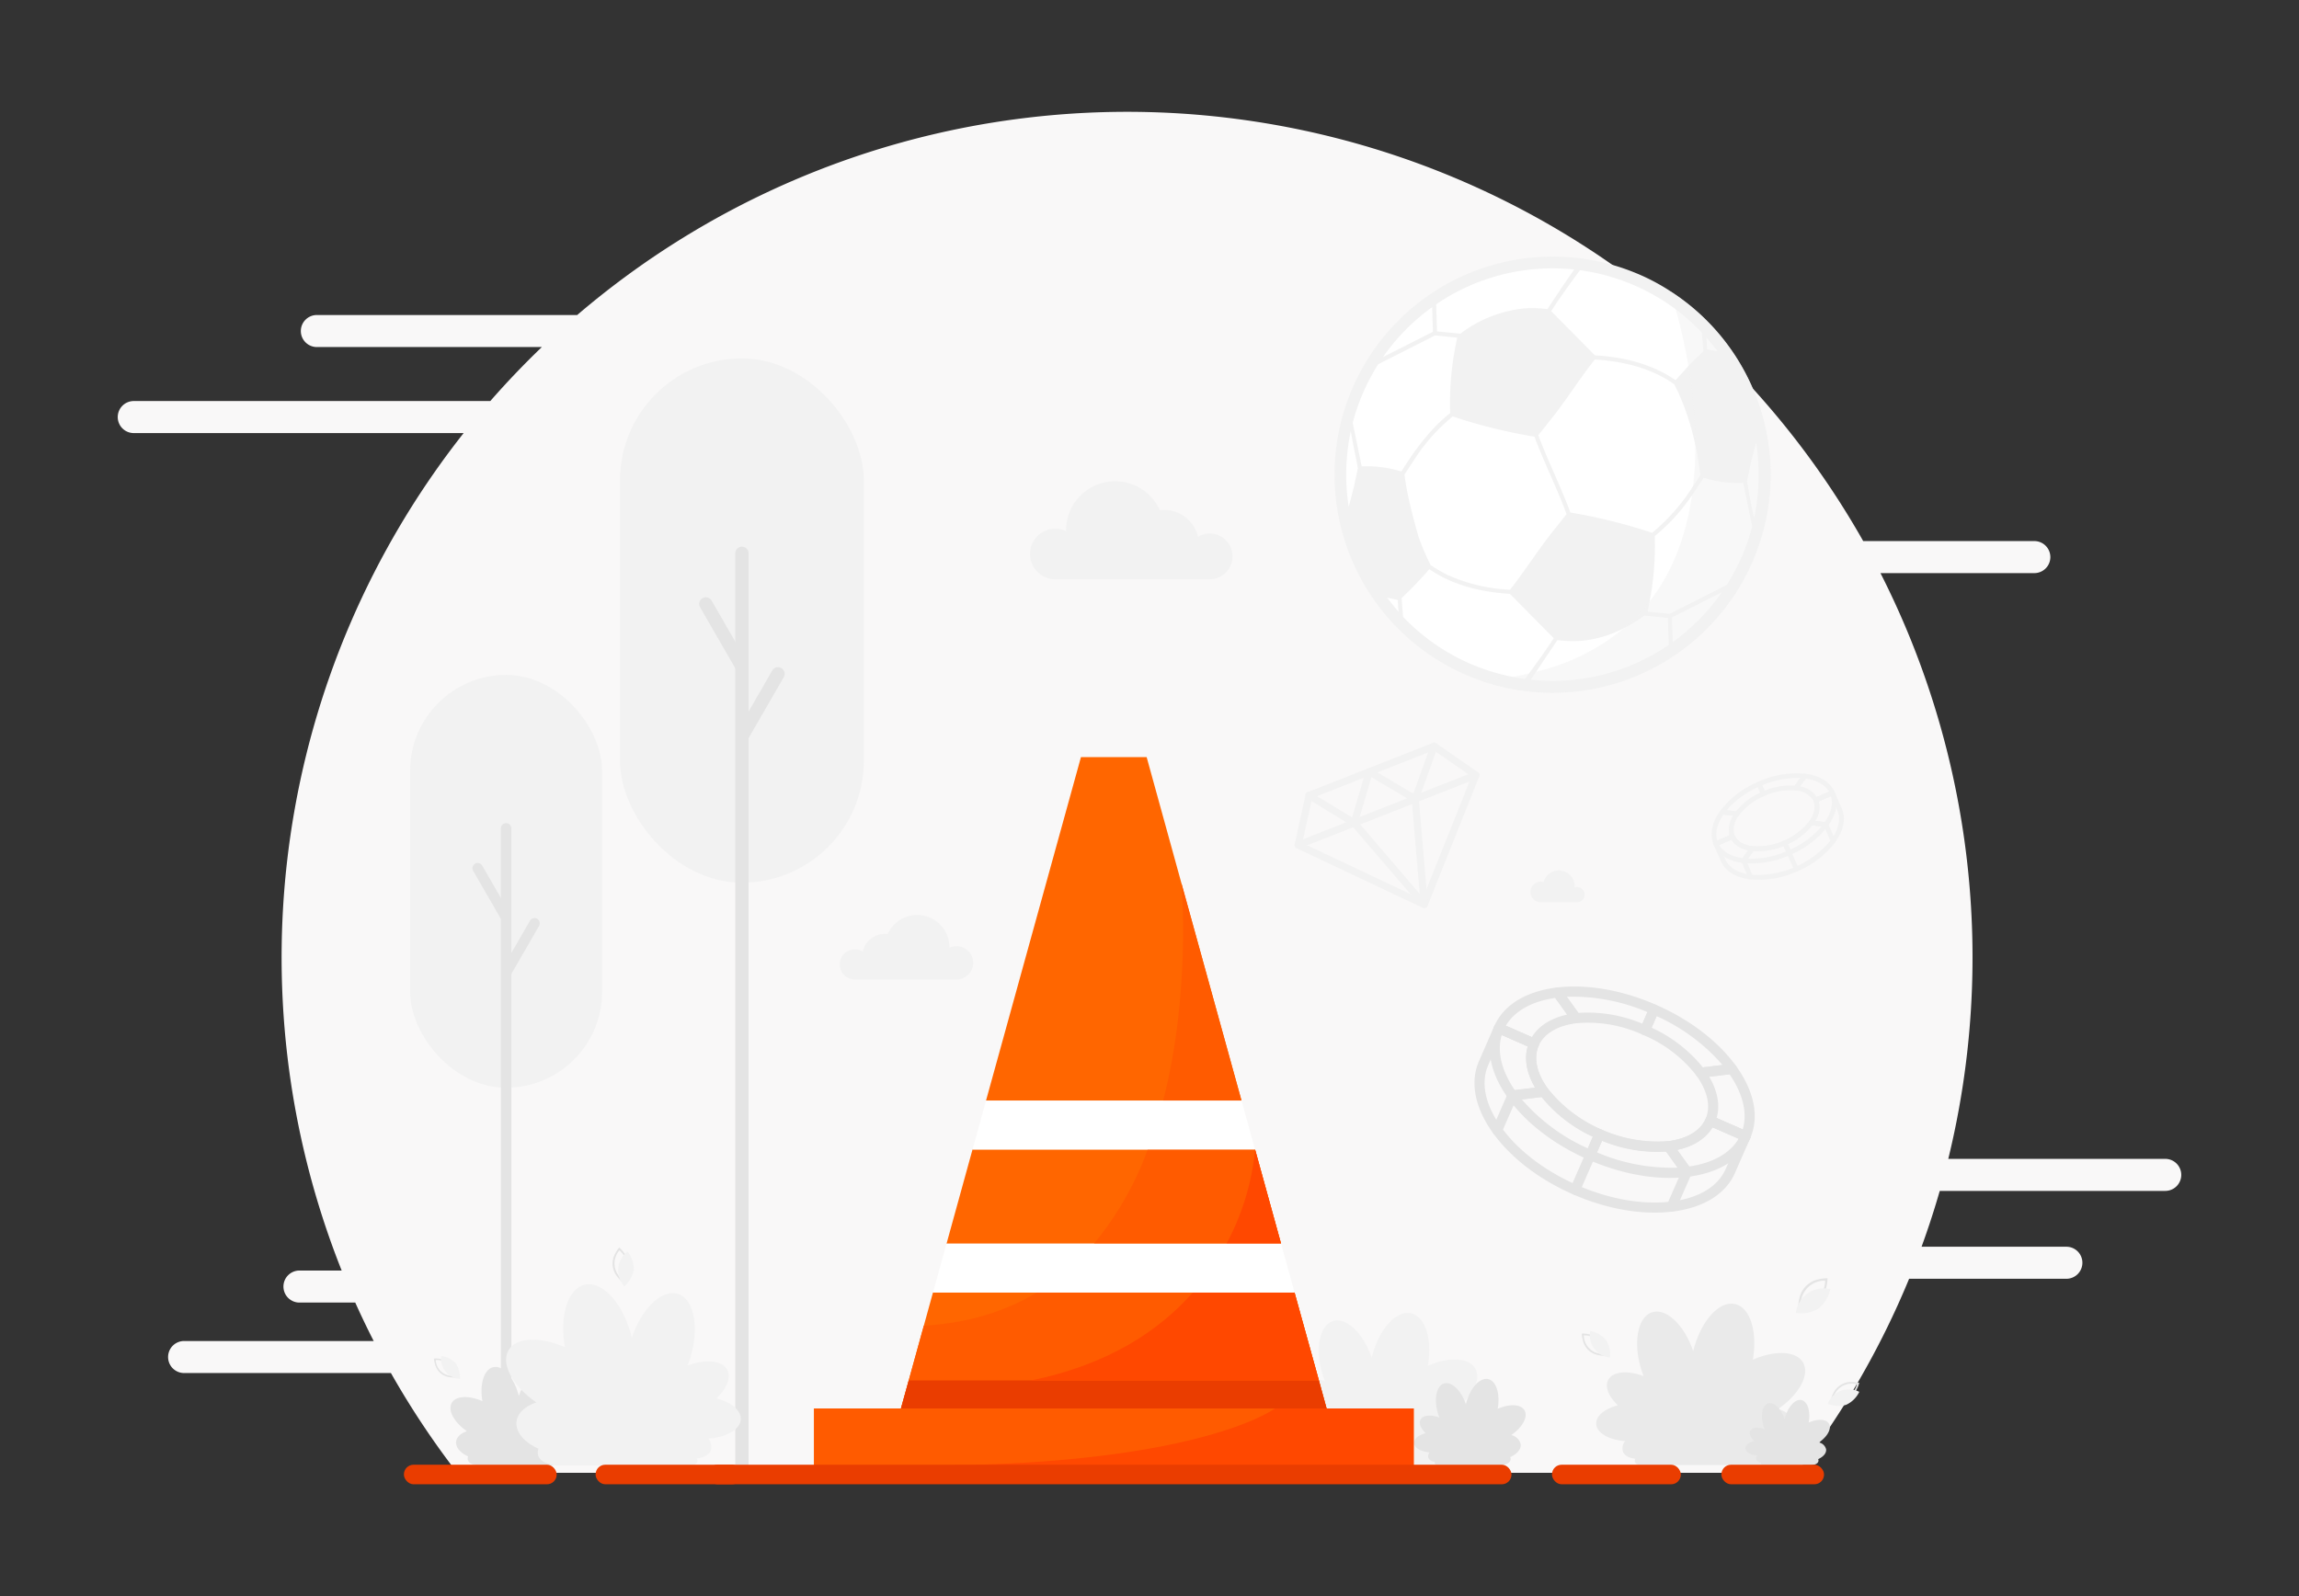 <svg xmlns="http://www.w3.org/2000/svg" width="576" height="400" viewBox="0 0 576 400"><rect x="0" y="0" width="576" height="400" fill="#333333" stroke="none"/><defs><style>.cls-1{isolation:isolate;}.cls-2{fill:#f9f8f8;}.cls-11,.cls-12,.cls-3{fill:#f2f2f2;}.cls-4{fill:#e4e4e4;}.cls-5{fill:#eaeaea;}.cls-6{fill:#f60;}.cls-7{fill:#ff5b00;}.cls-8{fill:#ea3d00;}.cls-9{fill:#ff4800;}.cls-10{fill:#fff;}.cls-11,.cls-12{fill-rule:evenodd;}.cls-12{mix-blend-mode:multiply;opacity:0.52;}</style></defs><g class="cls-1"><g id="Layer_1" data-name="Layer 1"><path class="cls-2" d="M542.487,290.425H488.128a212.655,212.655,0,0,0-16.99-146.798h38.55a4.014,4.014,0,0,0,4.014-4.014h0a4.014,4.014,0,0,0-4.014-4.014H466.813A211.863,211.863,0,0,0,144.615,78.945H79.387a4.014,4.014,0,0,0-4.014,4.014v0a4.014,4.014,0,0,0,4.014,4.014h56.374q-6.753,6.478-12.92,13.533H33.513a4.014,4.014,0,0,0-4.014,4.014v0a4.014,4.014,0,0,0,4.014,4.014h82.651A212.106,212.106,0,0,0,85.605,318.409H75.029a4.014,4.014,0,0,0-4.014,4.014h0a4.014,4.014,0,0,0,4.014,4.014H89.008q2.19,4.884,4.617,9.634H46.128a4.014,4.014,0,0,0-4.014,4.014h0a4.014,4.014,0,0,0,4.014,4.014H97.945A212.117,212.117,0,0,0,114.549,369.1h335.662a211.561,211.561,0,0,0,28.107-48.627h39.397a4.014,4.014,0,0,0,4.014-4.014h0a4.014,4.014,0,0,0-4.014-4.014H481.435q2.513-6.888,4.557-13.992h56.496a4.014,4.014,0,0,0,4.014-4.014h0A4.014,4.014,0,0,0,542.487,290.425Z"/><path class="cls-3" d="M303.075,133.703a5.704,5.704,0,0,0-2.943.813,8.669,8.669,0,0,0-9.532-6.654,12.285,12.285,0,0,0-23.495,5.022c0,.072.002.145.003.217A6.337,6.337,0,1,0,264.4,145.167h38.675a5.732,5.732,0,1,0,0-11.464Z"/><path class="cls-3" d="M214.213,237.92a3.752,3.752,0,0,1,1.936.535,5.702,5.702,0,0,1,6.27-4.377,8.081,8.081,0,0,1,15.456,3.304c0,.048-.001.095-.002.143a4.168,4.168,0,1,1,1.781,7.937H214.213a3.771,3.771,0,1,1,0-7.541Z"/><path class="cls-4" d="M465.816,346.573l-.06.229a6.902,6.902,0,0,1-.55,1.345,4.936,4.936,0,0,1-4.846,2.86,6.903,6.903,0,0,1-1.444-.169l-.229-.058.06-.228a6.905,6.905,0,0,1,.55-1.345,4.936,4.936,0,0,1,4.846-2.86,6.906,6.906,0,0,1,1.444.169Zm-6.54,3.859a4.826,4.826,0,0,0,5.953-3.512,4.826,4.826,0,0,0-5.953,3.512Z"/><path class="cls-3" d="M462.541,352.061a6.841,6.841,0,0,1-4.614-.267,5.689,5.689,0,0,1,7.904-2.98A6.841,6.841,0,0,1,462.541,352.061Z"/><path class="cls-4" d="M457.871,320.349l-.003.294a8.584,8.584,0,0,1-.256,1.79,6.14,6.14,0,0,1-4.982,4.918,8.583,8.583,0,0,1-1.793.233l-.294-.001.003-.294a8.584,8.584,0,0,1,.256-1.79,6.14,6.14,0,0,1,4.982-4.918,8.587,8.587,0,0,1,1.793-.233Zm-6.723,6.637a6.003,6.003,0,0,0,6.119-6.04,6.003,6.003,0,0,0-6.119,6.04Z"/><path class="cls-3" d="M455.581,327.962a8.51,8.51,0,0,1-5.648,1.075,7.077,7.077,0,0,1,8.634-5.989A8.51,8.51,0,0,1,455.581,327.962Z"/><path class="cls-4" d="M155.137,312.651l.186.159a7.168,7.168,0,0,1,1.006,1.121,5.116,5.116,0,0,1,.475,5.814,7.151,7.151,0,0,1-.811,1.27l-.158.187-.186-.159a7.162,7.162,0,0,1-1.006-1.121,5.116,5.116,0,0,1-.475-5.814,7.149,7.149,0,0,1,.811-1.27Zm.64,7.846a5.003,5.003,0,0,0-.583-7.141,5.002,5.002,0,0,0,.583,7.141Z"/><path class="cls-3" d="M158.774,318.188a7.09,7.09,0,0,1-2.336,4.183,5.897,5.897,0,0,1,.796-8.719A7.09,7.09,0,0,1,158.774,318.188Z"/><path class="cls-4" d="M108.725,340.467l.205-.013a6.01,6.01,0,0,1,1.264.084,4.301,4.301,0,0,1,3.699,3.219,6.009,6.009,0,0,1,.258,1.24l.015.205-.205.013a6.009,6.009,0,0,1-1.264-.084,4.301,4.301,0,0,1-3.699-3.219,6.017,6.017,0,0,1-.258-1.24Zm4.992,4.344a4.205,4.205,0,0,0-4.543-3.954,4.205,4.205,0,0,0,4.543,3.954Z"/><path class="cls-3" d="M114.164,341.663a5.961,5.961,0,0,1,1.05,3.888,4.957,4.957,0,0,1-4.64-5.713A5.961,5.961,0,0,1,114.164,341.663Z"/><path class="cls-4" d="M396.325,334.205l.231-.006a6.749,6.749,0,0,1,1.413.152,4.826,4.826,0,0,1,4.001,3.778,6.749,6.749,0,0,1,.232,1.402l.007.231-.231.006a6.739,6.739,0,0,1-1.413-.152,4.826,4.826,0,0,1-4.001-3.778,6.749,6.749,0,0,1-.232-1.402Zm5.399,5.099a4.719,4.719,0,0,0-4.913-4.641,4.719,4.719,0,0,0,4.913,4.641Z"/><path class="cls-3" d="M402.37,335.795a6.689,6.689,0,0,1,1,4.407,5.563,5.563,0,0,1-4.942-6.618A6.689,6.689,0,0,1,402.37,335.795Z"/><rect class="cls-3" x="102.753" y="169.134" width="48.102" height="103.464" rx="24.051"/><path class="cls-4" d="M128.116,369.678h-2.624V207.602a1.312,1.312,0,0,1,1.312-1.312h0a1.312,1.312,0,0,1,1.312,1.312Z"/><path class="cls-4" d="M128.116,229.569,120.82,216.931a1.312,1.312,0,1,0-2.273,1.312l7.296,12.638Z"/><path class="cls-4" d="M127.764,244.684l7.296-12.637a1.312,1.312,0,1,0-2.273-1.312l-7.296,12.638Z"/><rect class="cls-3" x="155.341" y="89.823" width="61.083" height="131.385" rx="30.541"/><path class="cls-4" d="M187.548,369.163h-3.332V138.671a1.666,1.666,0,0,1,1.666-1.666h0a1.666,1.666,0,0,1,1.666,1.666Z"/><path class="cls-4" d="M187.548,166.566l-9.265-16.048a1.666,1.666,0,1,0-2.886,1.666l9.265,16.048Z"/><path class="cls-4" d="M187.102,185.76l9.265-16.048a1.666,1.666,0,0,0-2.886-1.666l-9.265,16.048Z"/><path class="cls-4" d="M141.505,358.124c1.402-1.317,2.042-2.821,1.49-3.88-.684-1.311-2.973-1.511-5.416-.589q.187-.478.346-.984c1.302-4.158.558-8.093-1.661-8.788-2.163-.677-4.93,1.973-6.275,5.958-1.114-4.567-3.972-7.786-6.424-7.21-2.308.543-3.439,4.259-2.696,8.518-3.381-1.493-6.644-1.374-7.683.426-1.076,1.864.6,4.89,3.794,7.096-1.514.508-2.555,1.435-2.698,2.6-.175,1.43,1.051,2.84,2.995,3.71a1.383,1.383,0,0,0-.073.827c.203.862,1.295,1.394,2.724,1.45v.005h.213c.006,0,.011,0,.017,0h18.041v-.016a.803.803,0,0,0,.704-.433.637.637,0,0,0-.059-.519,2.081,2.081,0,0,0,1.899-1.094,1.76,1.76,0,0,0-.334-1.606c2.467-.165,4.362-1.246,4.422-2.637C144.882,359.737,143.5,358.63,141.505,358.124Z"/><path class="cls-3" d="M179.483,350.454c2.578-2.423,3.756-5.188,2.74-7.135-1.258-2.41-5.468-2.779-9.961-1.082q.345-.878.637-1.809c2.395-7.647,1.027-14.883-3.055-16.161-3.979-1.246-9.067,3.629-11.54,10.958-2.048-8.399-7.305-14.319-11.813-13.259-4.244.998-6.324,7.832-4.959,15.665-6.219-2.745-12.219-2.527-14.13.784-1.979,3.428,1.104,8.993,6.977,13.049-2.785.933-4.699,2.64-4.961,4.781-.322,2.63,1.933,5.222,5.508,6.823a2.544,2.544,0,0,0-.135,1.52c.373,1.585,2.381,2.564,5.008,2.667v.009h.391c.01,0,.02,0,.031,0h33.178v-.029a1.477,1.477,0,0,0,1.294-.796,1.17,1.17,0,0,0-.108-.955c1.746-.169,3.06-.86,3.492-2.013a3.237,3.237,0,0,0-.614-2.953c4.536-.304,8.022-2.291,8.133-4.849C185.694,353.421,183.153,351.385,179.483,350.454Z"/><path class="cls-5" d="M405.363,352.185c-2.295-2.157-3.344-4.62-2.439-6.353,1.12-2.146,4.869-2.475,8.87-.964q-.307-.782-.567-1.611c-2.132-6.809-.914-13.252,2.72-14.39,3.543-1.109,8.074,3.231,10.275,9.758,1.824-7.479,6.505-12.751,10.519-11.806,3.779.889,5.632,6.974,4.415,13.949,5.537-2.445,10.88-2.25,12.582.698,1.762,3.052-.983,8.008-6.213,11.62,2.48.831,4.184,2.35,4.418,4.257.286,2.341-1.721,4.65-4.905,6.076a2.265,2.265,0,0,1,.12,1.354c-.332,1.412-2.121,2.284-4.46,2.375v.008H410.779v-.026a1.315,1.315,0,0,1-1.152-.709,1.042,1.042,0,0,1,.097-.851c-1.555-.151-2.725-.766-3.109-1.792a2.883,2.883,0,0,1,.547-2.63c-4.039-.27-7.143-2.04-7.242-4.318C399.833,354.827,402.095,353.014,405.363,352.185Z"/><path class="cls-4" d="M439.507,361.127c-.927-.872-1.351-1.866-.986-2.567.453-.867,1.967-1,3.584-.389q-.124-.316-.229-.651c-.862-2.751-.369-5.354,1.099-5.814,1.431-.448,3.262,1.306,4.152,3.943.737-3.022,2.628-5.152,4.25-4.77,1.527.359,2.275,2.818,1.784,5.636,2.237-.988,4.396-.909,5.084.282.712,1.233-.397,3.236-2.51,4.695a2.328,2.328,0,0,1,1.785,1.72c.116.946-.695,1.879-1.982,2.455a.916.916,0,0,1,.048.547c-.134.57-.857.923-1.802.96v.003H441.696v-.01a.532.532,0,0,1-.466-.286.421.421,0,0,1,.039-.344,1.377,1.377,0,0,1-1.256-.724,1.165,1.165,0,0,1,.221-1.063c-1.632-.109-2.886-.824-2.926-1.745C437.273,362.195,438.187,361.462,439.507,361.127Z"/><path class="cls-3" d="M325.888,353.051c-2.164-2.033-3.152-4.354-2.299-5.988,1.056-2.023,4.589-2.333,8.36-.908q-.289-.737-.535-1.519c-2.01-6.419-.862-12.492,2.564-13.565,3.34-1.046,7.611,3.046,9.686,9.197,1.719-7.049,6.132-12.019,9.915-11.129,3.562.838,5.308,6.574,4.162,13.148,5.22-2.304,10.255-2.121,11.86.658,1.661,2.877-.926,7.548-5.856,10.953,2.337.783,3.944,2.215,4.164,4.013.27,2.207-1.622,4.383-4.623,5.727a2.134,2.134,0,0,1,.113,1.276c-.313,1.331-1.999,2.152-4.204,2.239v.008h-.328c-.009,0-.017,0-.026,0H330.993v-.024a1.24,1.24,0,0,1-1.086-.668.982.982,0,0,1,.091-.802c-1.466-.142-2.569-.722-2.931-1.689a2.717,2.717,0,0,1,.515-2.479c-3.808-.255-6.733-1.923-6.826-4.07C320.675,355.541,322.807,353.832,325.888,353.051Z"/><path class="cls-4" d="M357.197,359.169c-1.226-1.152-1.786-2.466-1.302-3.392.598-1.146,2.599-1.321,4.736-.515q-.164-.418-.303-.86c-1.139-3.636-.488-7.075,1.452-7.683,1.891-.592,4.311,1.725,5.486,5.21.974-3.993,3.473-6.808,5.616-6.303,2.018.475,3.007,3.724,2.357,7.447,2.956-1.305,5.809-1.201,6.718.373.941,1.63-.525,4.276-3.317,6.204a3.077,3.077,0,0,1,2.358,2.273c.153,1.25-.919,2.483-2.619,3.244a1.209,1.209,0,0,1,.064.723c-.177.754-1.132,1.219-2.381,1.268v.004H360.089v-.014a.702.702,0,0,1-.615-.378.556.556,0,0,1,.052-.454,1.82,1.82,0,0,1-1.66-.957,1.539,1.539,0,0,1,.292-1.404c-2.157-.144-3.814-1.089-3.867-2.305C354.245,360.579,355.453,359.611,357.197,359.169Z"/><polygon class="cls-6" points="311.054 275.829 247.037 275.829 270.826 189.742 287.286 189.742 295.986 221.291 311.054 275.829"/><polygon class="cls-6" points="320.963 311.676 237.149 311.676 243.659 288.071 314.453 288.071 320.963 311.676"/><polygon class="cls-6" points="332.366 352.969 225.725 352.969 227.67 345.947 231.457 332.23 233.75 323.919 324.341 323.919 330.442 345.947 332.366 352.969"/><path class="cls-7" d="M291.421,275.829c7.063-27.433,4.565-54.538,4.565-54.538l15.068,54.538Z"/><path class="cls-7" d="M320.963,311.676H274.081a79.732,79.732,0,0,0,13.471-23.605h26.901Z"/><path class="cls-7" d="M332.366,352.969H225.725l1.945-7.022,3.787-13.716c11.26-.655,20.595-3.665,28.313-8.312h64.57l6.101,22.028Z"/><rect class="cls-7" x="203.915" y="352.973" width="150.278" height="14.288"/><polygon class="cls-8" points="332.375 352.973 225.735 352.973 227.675 345.948 330.435 345.948 332.375 352.973"/><path class="cls-9" d="M320.963,311.676H307.287a62.162,62.162,0,0,0,7.165-23.605Z"/><path class="cls-9" d="M330.442,345.947l-72.37.041c19.613-3.91,32.408-12.59,40.781-22.069h25.488Z"/><path class="cls-9" d="M319.434,352.973s-19.92,15.038-93.699,14.288H354.194V352.973Z"/><polygon class="cls-10" points="314.446 288.077 243.663 288.077 247.047 275.832 311.063 275.832 314.446 288.077"/><polygon class="cls-10" points="324.351 323.926 233.759 323.926 237.142 311.681 320.968 311.681 324.351 323.926"/><rect class="cls-8" x="177.326" y="367.075" width="201.362" height="4.9" rx="2.415"/><rect class="cls-8" x="149.226" y="367.075" width="36.656" height="4.9" rx="2.415"/><rect class="cls-8" x="101.197" y="367.075" width="38.267" height="4.9" rx="2.415"/><rect class="cls-8" x="388.84" y="367.075" width="32.278" height="4.9" rx="2.415"/><rect class="cls-8" x="431.29" y="367.075" width="25.707" height="4.9" rx="2.415"/><path class="cls-3" d="M435.463,204.514a.599.599,0,0,1-.312.046l-3.71-.453a.597.597,0,0,1-.412-.943,23.142,23.142,0,0,1,9.455-7.23.597.597,0,0,1,.787.307l1.076,2.458a.597.597,0,0,1-.307.786,15.541,15.541,0,0,0-6.334,4.83A.591.591,0,0,1,435.463,204.514ZM432.63,203.05l2.322.283a16.705,16.705,0,0,1,6.065-4.692l-.598-1.366A22.404,22.404,0,0,0,432.63,203.05Z"/><path class="cls-3" d="M450.195,198.063a.594.594,0,0,1-.311.046,15.483,15.483,0,0,0-7.845,1.379.597.597,0,0,1-.786-.307l-1.076-2.458a.597.597,0,0,1,.307-.787,23.16,23.16,0,0,1,11.732-2.049.597.597,0,0,1,.413.942l-2.19,3.036A.598.598,0,0,1,450.195,198.063Zm-8.084.099a16.67,16.67,0,0,1,7.562-1.276l1.372-1.901a22.432,22.432,0,0,0-9.532,1.811Z"/><path class="cls-3" d="M459.319,199.247l-4.164,1.824a.597.597,0,0,1-.786-.307,2.236,2.236,0,0,0-.19-.361,5.549,5.549,0,0,0-4.295-2.295.597.597,0,0,1-.412-.942l2.19-3.036a.599.599,0,0,1,.557-.244c3.681.448,6.312,2.072,7.408,4.574A.597.597,0,0,1,459.319,199.247Zm-4.138.508,3.079-1.349c-1.013-1.728-3.055-2.881-5.839-3.289l-1.42,1.969A6.214,6.214,0,0,1,455.181,199.756Z"/><path class="cls-3" d="M434.318,210.196l-4.172,1.827a.597.597,0,0,1-.786-.307c-1.095-2.499-.501-5.535,1.669-8.55a.599.599,0,0,1,.557-.244l3.71.453a.597.597,0,0,1,.413.94A5.548,5.548,0,0,0,434.48,208.99a2.326,2.326,0,0,0,.145.419A.597.597,0,0,1,434.318,210.196Zm-4.072.479,3.086-1.351-.007-.032a6.194,6.194,0,0,1,.877-4.848l-2.406-.294C430.205,206.477,429.666,208.761,430.246,210.675Z"/><path class="cls-3" d="M448.505,214.249a.597.597,0,0,1-.786-.307l-1.079-2.465a.597.597,0,0,1,.307-.786,15.399,15.399,0,0,0,6.331-4.829.598.598,0,0,1,.557-.244l3.717.45a.597.597,0,0,1,.413.941A23.082,23.082,0,0,1,448.505,214.249Zm-.536-2.712.601,1.373a22.346,22.346,0,0,0,7.795-5.784l-2.33-.282A16.578,16.578,0,0,1,447.969,211.536Z"/><path class="cls-3" d="M457.72,207.206a.599.599,0,0,1-.311.046l-3.717-.45a.597.597,0,0,1-.411-.943c1.335-1.841,1.721-3.65,1.088-5.095a.597.597,0,0,1,.307-.786l4.164-1.824a.598.598,0,0,1,.787.307c1.095,2.501.505,5.537-1.662,8.547A.599.599,0,0,1,457.72,207.206Zm-2.929-1.474,2.406.292c1.588-2.324,2.125-4.606,1.543-6.522l-3.073,1.346A6.159,6.159,0,0,1,454.791,205.732Z"/><path class="cls-3" d="M437.087,216.242a.601.601,0,0,1-.312.046c-3.688-.45-6.321-2.073-7.415-4.572a.597.597,0,0,1,.307-.787l4.172-1.827a.598.598,0,0,1,.787.307c.632,1.444,2.222,2.388,4.476,2.658a.597.597,0,0,1,.414.942l-2.183,3.034A.6.6,0,0,1,437.087,216.242Zm-6.362-4.472c1.013,1.725,3.057,2.877,5.846,3.286l1.413-1.964a6.165,6.165,0,0,1-4.179-2.671Z"/><path class="cls-3" d="M448.505,214.249a23.066,23.066,0,0,1-11.73,2.039.597.597,0,0,1-.412-.942l2.183-3.034a.599.599,0,0,1,.556-.244,15.458,15.458,0,0,0,7.844-1.378.597.597,0,0,1,.786.307l1.08,2.465A.597.597,0,0,1,448.505,214.249Zm-10.56.943a22.328,22.328,0,0,0,9.531-1.803l-.601-1.373a16.631,16.631,0,0,1-7.562,1.276Z"/><path class="cls-3" d="M450.303,218.355a23.066,23.066,0,0,1-11.73,2.039c-3.683-.441-6.317-2.064-7.415-4.572l-1.798-4.106a.597.597,0,0,1,.307-.787l4.172-1.827a.598.598,0,0,1,.787.307c.632,1.444,2.222,2.388,4.476,2.658a16.829,16.829,0,0,0,14.176-6.207c1.337-1.843,1.723-3.652,1.091-5.097a.597.597,0,0,1,.307-.786l4.164-1.824a.598.598,0,0,1,.787.307l1.798,4.106c1.099,2.511.509,5.547-1.663,8.548A23.082,23.082,0,0,1,450.303,218.355Zm-19.61-6.571,1.559,3.559c.921,2.104,3.217,3.477,6.465,3.865a23.809,23.809,0,0,0,20.077-8.791c1.914-2.646,2.46-5.264,1.537-7.37l-1.559-3.559-3.105,1.36c.508,1.729.015,3.734-1.421,5.713a18.008,18.008,0,0,1-15.287,6.694c-2.423-.29-4.227-1.289-5.152-2.833Z"/><path class="cls-3" d="M450.303,218.355a.597.597,0,0,1-.786-.307l-1.798-4.106a.597.597,0,1,1,1.094-.479l1.798,4.106A.597.597,0,0,1,450.303,218.355Z"/><path class="cls-3" d="M438.885,220.348a.597.597,0,0,1-.787-.307l-1.798-4.106a.597.597,0,1,1,1.094-.479l1.798,4.106A.597.597,0,0,1,438.885,220.348Z"/><path class="cls-3" d="M459.518,211.312a.597.597,0,0,1-.786-.307l-1.798-4.106a.597.597,0,0,1,1.094-.479l1.798,4.106A.597.597,0,0,1,459.518,211.312Z"/><path class="cls-4" d="M425.051,269.582a32.922,32.922,0,0,0-13.418-10.233,1.265,1.265,0,0,1-.651-1.666l2.28-5.207a1.265,1.265,0,0,1,1.666-.651c8.45,3.7,15.563,9.139,20.031,15.316a1.265,1.265,0,0,1-.872,1.997l-7.859.959a1.27,1.27,0,0,1-.661-.097A1.255,1.255,0,0,1,425.051,269.582Zm-9.984-14.921L413.8,257.555a35.385,35.385,0,0,1,12.848,9.941l4.92-.6A47.462,47.462,0,0,0,415.067,254.661Z"/><path class="cls-4" d="M393.839,255.911l-4.64-6.433a1.265,1.265,0,0,1,.876-1.996c7.569-.906,16.396.637,24.855,4.341a1.265,1.265,0,0,1,.651,1.666l-2.28,5.207a1.265,1.265,0,0,1-1.666.651,32.802,32.802,0,0,0-16.619-2.921,1.263,1.263,0,0,1-1.176-.517Zm18.911-2.265a47.528,47.528,0,0,0-20.194-3.837l2.906,4.028a35.319,35.319,0,0,1,16.021,2.704Z"/><path class="cls-4" d="M374.377,257.174c2.321-5.301,7.895-8.742,15.694-9.691A1.268,1.268,0,0,1,391.25,248l4.64,6.432a1.265,1.265,0,0,1-.873,1.995c-4.309.526-7.526,2.23-9.098,4.861a4.723,4.723,0,0,0-.402.764,1.265,1.265,0,0,1-1.666.651l-8.822-3.864A1.265,1.265,0,0,1,374.377,257.174Zm18.272-2.91-3.008-4.171c-5.899.864-10.224,3.307-12.37,6.967l6.524,2.857C385.466,257.123,388.568,255.155,392.649,254.264Z"/><path class="cls-4" d="M427.342,280.369a4.927,4.927,0,0,0,.308-.888c.848-2.862-.076-6.379-2.603-9.905a1.265,1.265,0,0,1,.875-1.992l7.859-.959a1.27,1.27,0,0,1,1.18.517c4.599,6.385,5.855,12.818,3.536,18.112a1.265,1.265,0,0,1-1.666.651l-8.838-3.87A1.265,1.265,0,0,1,427.342,280.369Zm5.994-11.141-5.096.622c2.108,3.608,2.765,7.215,1.857,10.27l-.016.067,6.538,2.863C437.849,278.995,436.706,274.157,433.335,269.228Z"/><path class="cls-4" d="M377.897,275.281a1.265,1.265,0,0,1,.874-1.994l7.875-.953a1.267,1.267,0,0,1,1.181.517,32.623,32.623,0,0,0,13.413,10.231,1.265,1.265,0,0,1,.651,1.666l-2.287,5.222a1.266,1.266,0,0,1-1.666.651C389.468,286.912,382.351,281.464,377.897,275.281Zm8.324-.349-4.935.597A47.342,47.342,0,0,0,397.8,287.784l1.274-2.909A35.123,35.123,0,0,1,386.221,274.933Z"/><path class="cls-4" d="M377.897,275.281c-4.591-6.377-5.841-12.808-3.521-18.107a1.265,1.265,0,0,1,1.666-.651l8.822,3.864a1.265,1.265,0,0,1,.651,1.666c-1.341,3.062-.522,6.894,2.306,10.794a1.264,1.264,0,0,1-.871,1.998l-7.875.953a1.263,1.263,0,0,1-1.179-.516Zm4.868-13.052-6.51-2.851c-1.234,4.06-.097,8.895,3.268,13.818l5.097-.618C382.484,268.967,381.84,265.382,382.766,262.229Z"/><path class="cls-4" d="M421.608,294.423l-4.625-6.427a1.265,1.265,0,0,1,.876-1.995c4.776-.574,8.143-2.573,9.482-5.632a1.265,1.265,0,0,1,1.666-.651l8.838,3.87a1.266,1.266,0,0,1,.651,1.666c-2.318,5.293-7.898,8.733-15.71,9.685a1.265,1.265,0,0,1-1.18-.517Zm7.47-11.913c-1.688,2.818-4.755,4.776-8.853,5.659l2.994,4.161c5.909-.867,10.239-3.308,12.385-6.962Z"/><path class="cls-4" d="M397.287,288.955l2.287-5.222a1.265,1.265,0,0,1,1.666-.651,32.747,32.747,0,0,0,16.617,2.92,1.268,1.268,0,0,1,1.179.516l4.625,6.427a1.265,1.265,0,0,1-.874,1.995c-7.564.92-16.389-.614-24.849-4.319A1.266,1.266,0,0,1,397.287,288.955Zm20.126-.363a35.234,35.234,0,0,1-16.021-2.702l-1.274,2.909a47.303,47.303,0,0,0,20.192,3.82Z"/><path class="cls-4" d="M374.09,283.982c-4.6-6.359-5.851-12.791-3.522-18.11l3.809-8.698a1.265,1.265,0,0,1,1.666-.651l8.822,3.864a1.265,1.265,0,0,1,.651,1.666c-1.341,3.062-.522,6.894,2.31,10.798a35.653,35.653,0,0,0,30.032,13.15c4.776-.574,8.143-2.573,9.482-5.632a1.265,1.265,0,0,1,1.666-.651l8.838,3.87a1.266,1.266,0,0,1,.651,1.666l-3.809,8.699c-2.327,5.313-7.906,8.751-15.71,9.685-7.565.92-16.389-.614-24.849-4.319C385.659,295.61,378.542,290.163,374.09,283.982Zm54.988-1.472c-1.961,3.272-5.783,5.387-10.916,6.002a38.15,38.15,0,0,1-32.387-14.181c-3.041-4.193-4.085-8.439-3.01-12.102l-6.579-2.881-3.302,7.54c-1.955,4.463-.799,10.008,3.256,15.614,4.193,5.821,10.941,10.97,19.002,14.5,8.051,3.526,16.407,4.991,23.531,4.125,6.88-.823,11.744-3.731,13.696-8.189l3.302-7.54Z"/><path class="cls-4" d="M394.129,299.32a1.265,1.265,0,0,0,1.666-.651l3.809-8.698a1.265,1.265,0,0,0-2.318-1.015l-3.809,8.698A1.265,1.265,0,0,0,394.129,299.32Z"/><path class="cls-4" d="M418.317,303.541a1.266,1.266,0,0,0,1.666-.651l3.809-8.699a1.265,1.265,0,1,0-2.318-1.015l-3.809,8.699A1.265,1.265,0,0,0,418.317,303.541Z"/><path class="cls-4" d="M374.607,284.399a1.265,1.265,0,0,0,1.666-.651l3.809-8.699a1.265,1.265,0,0,0-2.318-1.015l-3.809,8.699A1.265,1.265,0,0,0,374.607,284.399Z"/><path class="cls-3" d="M357.159,227.523a.898.898,0,0,1-.712-.024l-31.582-14.918a.896.896,0,0,1-.493-1.004l2.731-12.425a.895.895,0,0,1,.547-.642l31.333-12.329a.895.895,0,0,1,.839.097l10.466,7.232a.896.896,0,0,1,.323,1.07l-12.947,32.44A.898.898,0,0,1,357.159,227.523Zm-30.88-16.259L356.351,225.47l12.328-30.889-9.484-6.554-30.442,11.979Z"/><path class="cls-3" d="M370.106,195.083l-44.53,17.522a.897.897,0,1,1-.657-1.67l44.529-17.522a.897.897,0,1,1,.657,1.67Z"/><path class="cls-3" d="M357.159,227.523a.898.898,0,0,1-1.01-.251L338.61,206.829a.897.897,0,1,1,1.362-1.169L355.7,223.992l-2.021-23.684a.897.897,0,1,1,1.788-.154l2.258,26.457a.897.897,0,0,1-.547.904Z"/><path class="cls-3" d="M339.619,207.08l-.005.002a.899.899,0,0,1-.79-.071l-11.312-6.9a.897.897,0,0,1,.934-1.532l10.314,6.29,3.443-11.713a.926.926,0,0,1,1.319-.519l10.573,6.268,4.372-12.192a.897.897,0,1,1,1.69.606l-4.739,13.216a1.007,1.007,0,0,1-.541.542.9.9,0,0,1-.762-.073L343.599,194.77l-3.447,11.728A.895.895,0,0,1,339.619,207.08Z"/><circle class="cls-10" cx="388.634" cy="118.945" r="53.166"/><path class="cls-11" d="M418.48,72.973l-.036-.036a51.503,51.503,0,0,0-8.579-4.504,54.665,54.665,0,0,0-41.821,101.015q1.555.644,3.11,1.18A54.648,54.648,0,0,0,418.48,72.973Zm7.9,10.366.393,4.718L423.877,90.81l-.858.929-3.217,3.539c-5.898-4.074-13.047-5.826-20.196-6.22L388.633,77.978c2.824-4.432,7.221-10.223,7.221-10.259a51.728,51.728,0,0,1,23.985,9.794A56.06,56.06,0,0,1,426.38,83.339Zm-85.216,33.529-2.252-10.902A51.816,51.816,0,0,1,345.31,91.275l14.262-7.221,5.54.572a74.61,74.61,0,0,0-1.787,18.909c-4.754,3.682-8.972,9.365-12.189,14.584l-.036.036A30.035,30.035,0,0,0,341.164,116.868Zm9.222,36.459-2.86-3.503.5.072,2.18.465Zm4.611-39.14a46.291,46.291,0,0,1,8.972-9.83,130.835,130.835,0,0,0,20.482,5.076c2.395,6.47,5.612,12.796,8.043,19.41l-1.787,2.252-1.716,2.145c-3.432,4.325-7.006,9.901-10.652,14.548a42.311,42.311,0,0,1-15.764-3.753,35.475,35.475,0,0,1-4.146-2.431,62.642,62.642,0,0,1-2.967-6.899c-2.752-9.508-3.288-13.512-3.575-15.799Zm30.419-5.111,3.503-4.432c3.503-4.361,7.042-10.044,10.652-14.548,7.042.429,14.191,2.145,19.91,6.22l.822,1.644a64.663,64.663,0,0,1,4.468,13.619c.179.786.357,1.573.5,2.395l.751,5.041c-.572.929-1.18,1.894-1.823,2.824A49.718,49.718,0,0,1,413.94,133.525a135.007,135.007,0,0,0-20.482-5.076C391.135,122.158,387.704,115.26,385.416,109.076ZM413.297,150.718a73.23,73.23,0,0,0,1.287-16.371,47.227,47.227,0,0,0,9.33-10.223c1.001-1.43,1.966-2.86,2.86-4.325l.036-.072a29.244,29.244,0,0,0,9.937,1.287l2.252,10.902a51.255,51.255,0,0,1-6.398,14.691l-14.262,7.221-5.541-.537C412.975,152.434,413.154,151.576,413.297,150.718Zm14.226-66.163,2.86,3.503-2.645-.5-.036-.036Zm10.187,35.959,1.001-4.719,1.287-4.932a52.541,52.541,0,0,1-.5,18.909C438.747,126.698,438.175,123.624,437.711,120.514ZM394.388,67.54c-.072.107-4.432,6.399-6.684,9.937a28.77,28.77,0,0,0-5.541-.214,31.547,31.547,0,0,0-16.264,6.362l-5.862-.572-.214-6.792A51.601,51.601,0,0,1,394.388,67.54ZM358.822,76.977l.179,6.148v.036L346.49,89.488A51.891,51.891,0,0,1,358.822,76.977Zm-20.41,31.134c.358,1.608.5,2.752.786,4.11.322,1.716.75,3.432,1.001,5.147l-1.001,4.718-1.287,4.933A52.562,52.562,0,0,1,338.412,108.111Zm12.761,41.75a90.772,90.772,0,0,0,6.934-7.22c5.934,4.075,13.011,5.755,20.196,6.184l10.938,11.081.036.036c-2.073,3.217-4.79,6.934-6.22,8.865-.608.822-.965,1.323-1.001,1.358-1.036-.143-2.073-.322-3.074-.536A51.509,51.509,0,0,1,351.53,154.579Zm32.349,20.482L384.88,168.34l5.326-7.935a28.762,28.762,0,0,0,5.541.214,27.929,27.929,0,0,0,11.152-3.217,40.08,40.08,0,0,0,5.112-3.146l5.862.608.214,6.756A51.401,51.401,0,0,1,383.522,170.342Zm35.566-9.4-.179-6.22,3.003-1.501,9.508-4.825A52.707,52.707,0,0,1,419.088,160.941Z"/><path class="cls-12" d="M439.462,139.852a54.766,54.766,0,0,1-68.308,30.776c1.251-.107,2.431-.25,3.61-.393,1.465-.179,2.86-.393,4.218-.608,1.394-.25,2.752-.536,4.075-.822.608-.143,1.216-.286,1.823-.465a53.75,53.75,0,0,0,22.019-10.938,41.718,41.718,0,0,0,6.398-6.685c6.112-7.828,9.258-17.157,10.616-26.594.107-.75.214-1.501.286-2.288a90.597,90.597,0,0,0,.572-10.259A119.432,119.432,0,0,0,423.02,91.739a139.452,139.452,0,0,0-3.181-14.226c-.214-.75-.393-1.394-.536-1.966-.465-1.465-.75-2.323-.822-2.574A54.674,54.674,0,0,1,439.462,139.852Z"/><path class="cls-3" d="M395.096,222.319a1.891,1.891,0,0,0-.565.086c.007-.094.01-.189.01-.285a3.981,3.981,0,0,0-7.812-1.081,2.579,2.579,0,1,0-.702,5.061q.068,0,.135-.003V226.1h8.933a1.891,1.891,0,1,0,0-3.781Z"/></g></g></svg>